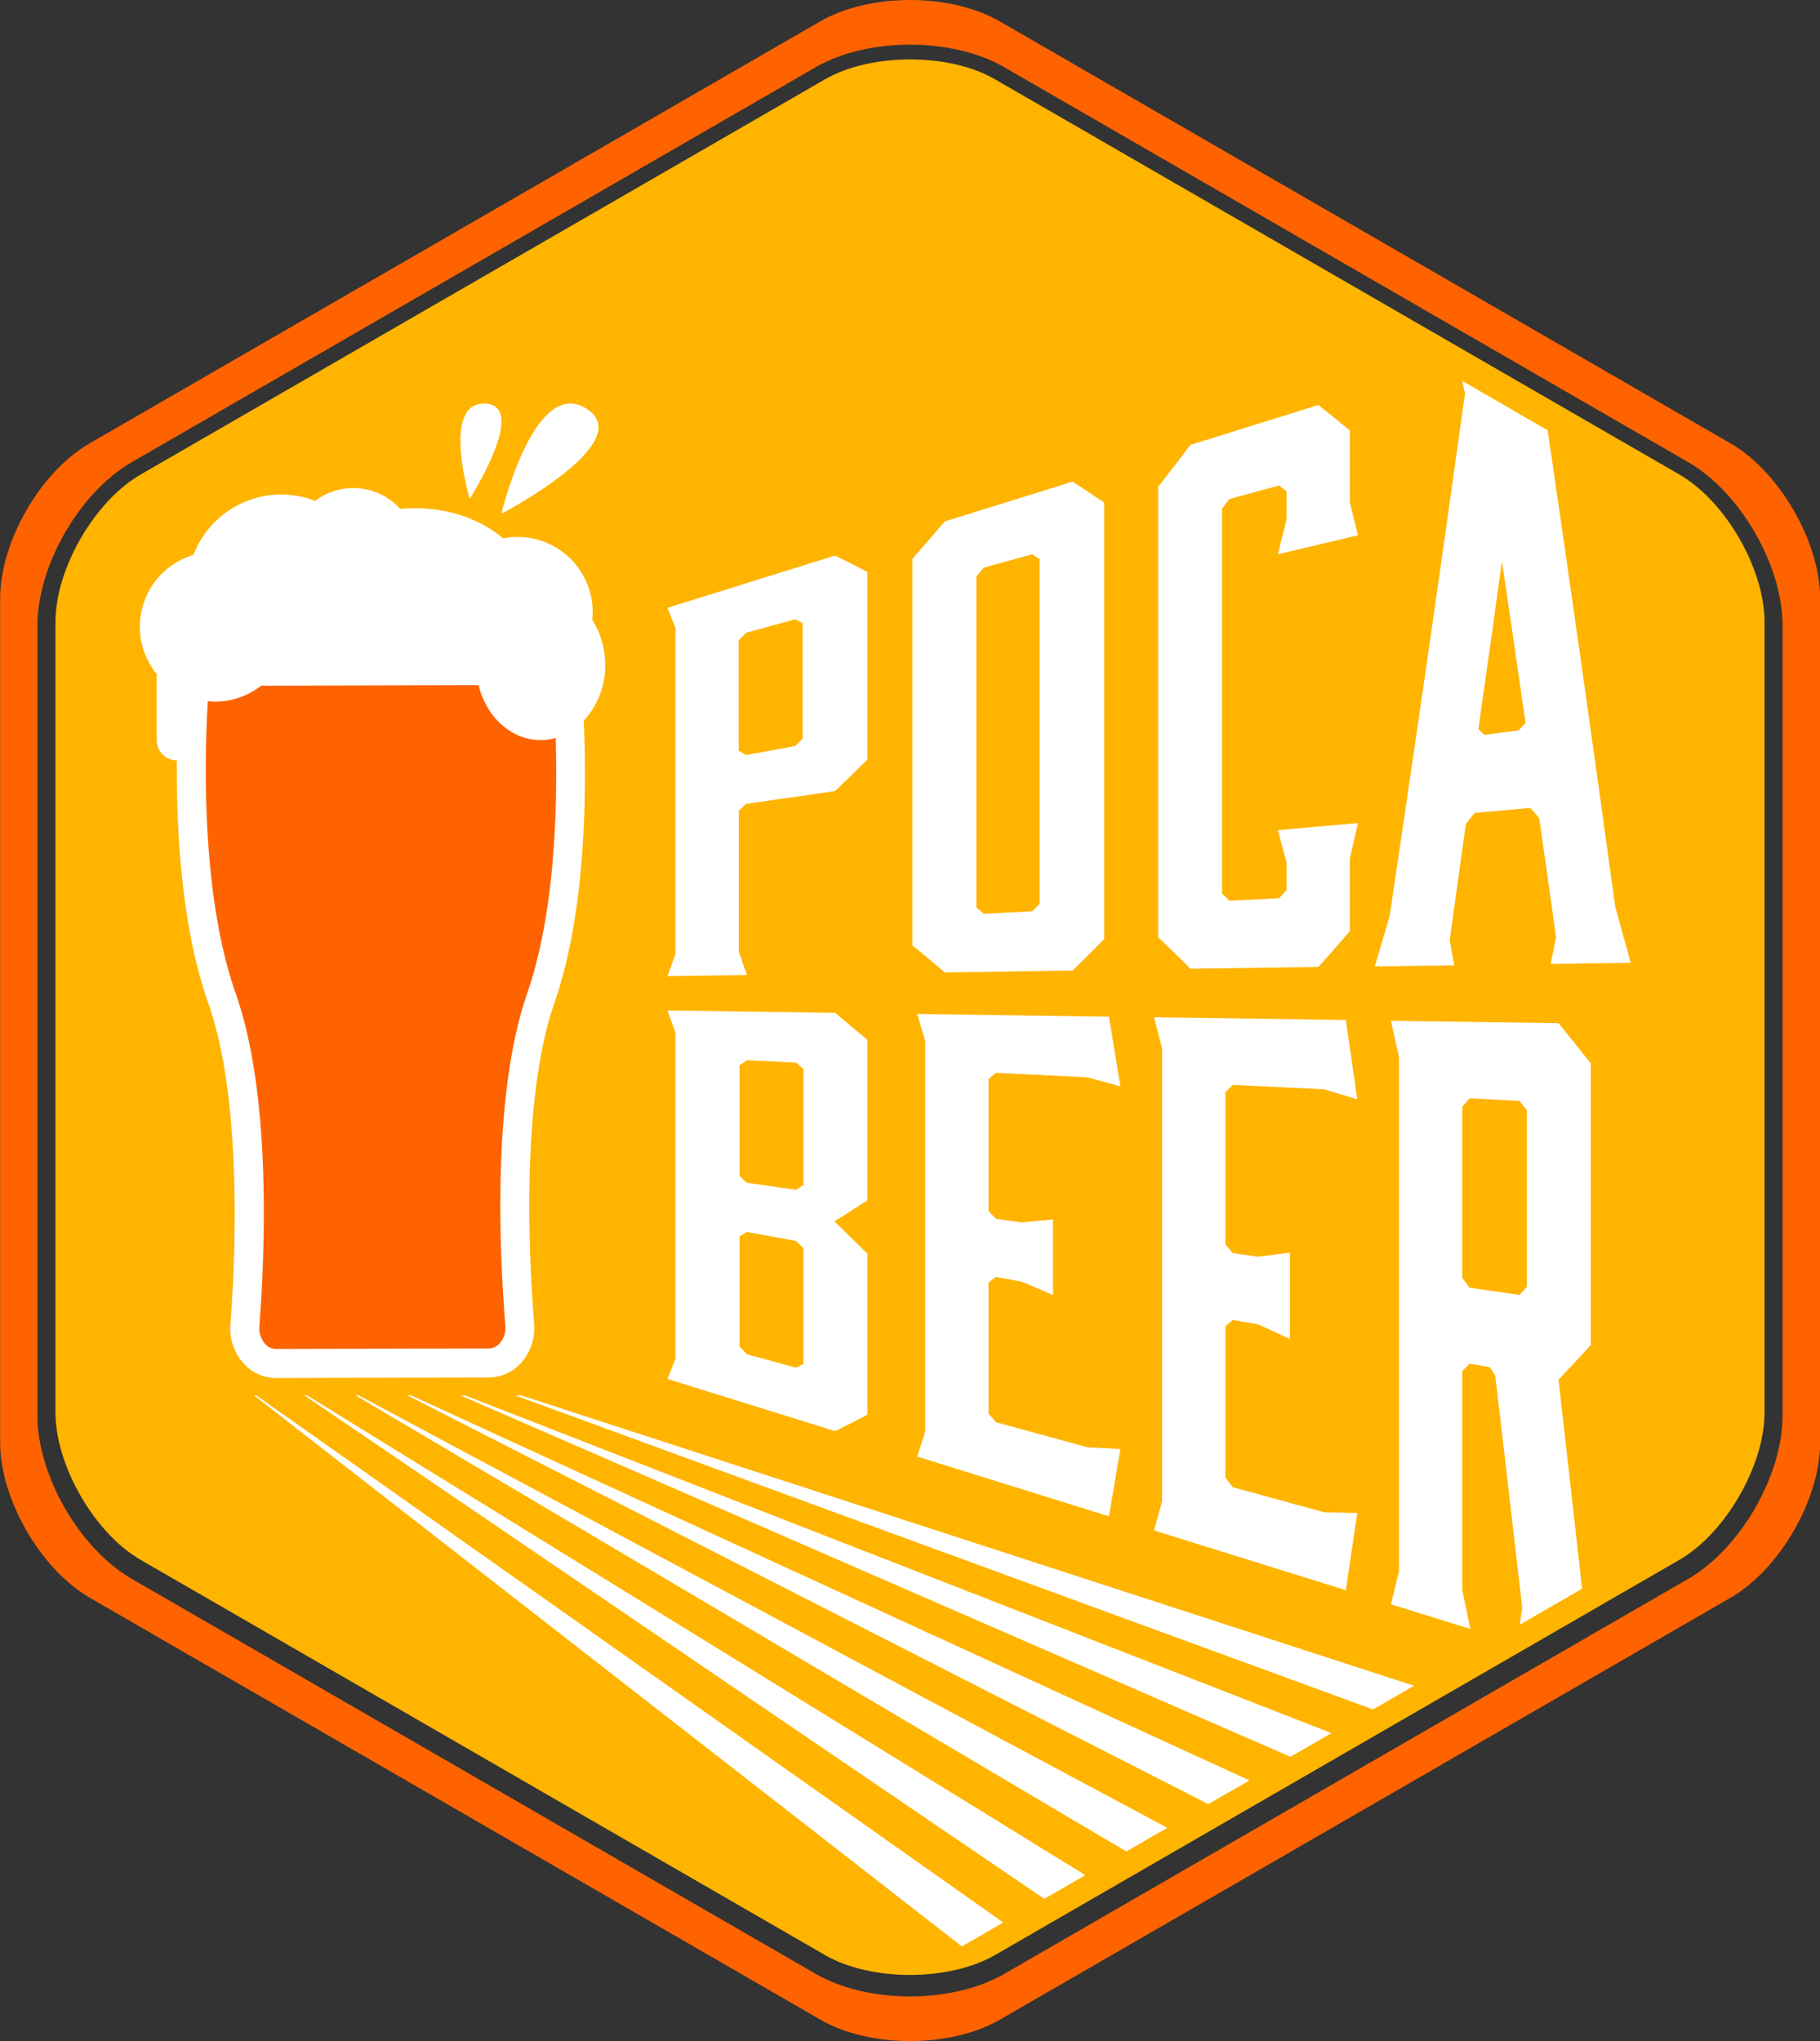 <svg xmlns="http://www.w3.org/2000/svg" viewBox="0 0 404.06 453.05"><rect x="0" y="0" width="404.06" height="453.05" fill="#333333" stroke="none"/><defs><style>.b07c3e17-9c1c-4666-a93f-5f00ebcd6304{fill:#ff6300;}.b2ff1ea8-a66e-4859-9a9e-e8278950b9b2{fill:#ffb400;}.af74c9ff-dc3a-4747-b820-d395a9333f5f{fill:#fff;}</style></defs><g id="a7a44a1d-2e81-4580-9850-1873c39ae27b" data-name="Capa 1"><path class="b07c3e17-9c1c-4666-a93f-5f00ebcd6304" d="M603.19,169.35,441,75.71c-11-6.32-28.89-6.32-39.84,0L239,169.35c-11,6.33-19.92,21.85-19.92,34.5V391.13c0,12.65,9,28.18,19.92,34.5l162.19,93.64c10.95,6.33,28.88,6.33,39.84,0l162.19-93.64c10.95-6.32,19.92-21.85,19.92-34.5V203.85C623.11,191.2,614.14,175.68,603.19,169.35ZM614.8,385.18c0,13.32-9.39,29.58-20.92,36.23L442,509.11c-5.77,3.32-13.35,5-20.92,5s-15.15-1.67-20.92-5l-151.88-87.7c-11.54-6.65-20.92-22.91-20.92-36.23V209.8c0-13.32,9.38-29.57,20.92-36.23L400.16,85.88c11.53-6.66,30.3-6.66,41.84,0l151.88,87.69c11.53,6.66,20.92,22.91,20.92,36.23Z" transform="translate(-219.05 -70.97)"/></g><g id="a7d807de-572a-4869-9722-56bbf3342700" data-name="Capa 2"><path class="b2ff1ea8-a66e-4859-9a9e-e8278950b9b2" d="M591.88,176.29,440,88.6c-5.13-3-12-4.44-18.92-4.44s-13.79,1.48-18.92,4.44L250.28,176.29c-10.26,5.92-18.92,20.93-18.92,32.77V384.44c0,11.84,8.66,26.85,18.92,32.77L402.16,504.9c10.25,5.92,27.58,5.92,37.84,0l151.88-87.69c10.25-5.92,18.92-20.93,18.92-32.77V209.06C610.8,197.22,602.13,182.21,591.88,176.29Z" transform="translate(-219.05 -70.97)"/></g><g id="bb0fe1d5-8de0-43a0-9296-c54d983b27a2" data-name="Capa 3"><path class="af74c9ff-dc3a-4747-b820-d395a9333f5f" d="M353.41,218.56a18.42,18.42,0,0,0-2.88-10,16,16,0,0,0,.09-1.71,16.64,16.64,0,0,0-19.89-16.37c-4.71-4.1-11.77-6.71-19.67-6.71-1.07,0-2.12.06-3.16.15A14.06,14.06,0,0,0,289,182.15a20.84,20.84,0,0,0-27,12,16.61,16.61,0,0,0-8.16,26.43v14.68a4.51,4.51,0,0,0,4.47,4.5c-.12,15.52,1,37,7,53.95,7.61,21.59,6,57,4.89,71.18a11.63,11.63,0,0,0,3,8.79,9.57,9.57,0,0,0,7.07,3.16h0l47.34-.12a9.61,9.61,0,0,0,7.08-3.19,11.62,11.62,0,0,0,2.94-8.81c-1.13-14.2-3-49.57,4.53-71.21,7.07-20.37,7.16-47.36,6.49-62.58A17.91,17.91,0,0,0,353.41,218.56ZM323.33,181.7s-6.41-21.57,3.42-21.14S323.33,181.7,323.33,181.7Zm7.05,3.26s7.28-30.64,18.9-23.26S330.38,185,330.38,185Z" transform="translate(-219.05 -70.97)"/><path class="b07c3e17-9c1c-4666-a93f-5f00ebcd6304" d="M336.11,291.4c-7.62,22-6.32,55.68-4.86,73.82a5.18,5.18,0,0,1-1.26,3.93,3.22,3.22,0,0,1-2.36,1.12l-47.35.12h0a3.25,3.25,0,0,1-2.36-1.1,5.23,5.23,0,0,1-1.28-3.93c1.36-18.15,2.49-51.88-5.24-73.8-7.64-21.68-7-51.74-6.21-64.93.51,0,1,.08,1.56.08A16.56,16.56,0,0,0,277,223.18l48.3-.13c1.69,7,7.22,12.2,13.81,12.2a12.14,12.14,0,0,0,3.31-.47C342.85,249.89,342.32,273.48,336.11,291.4Z" transform="translate(-219.05 -70.97)"/></g><g id="a5293a12-c462-4e6d-8597-a5345c64fdc5" data-name="Capa 4"><polygon class="af74c9ff-dc3a-4747-b820-d395a9333f5f" points="56.39 309.72 213.54 432.04 222.74 426.73 56.89 309.72 56.39 309.72"/><polygon class="af74c9ff-dc3a-4747-b820-d395a9333f5f" points="67.58 309.72 231.84 421.48 240.95 416.22 68.16 309.72 67.58 309.72"/><polygon class="af74c9ff-dc3a-4747-b820-d395a9333f5f" points="78.93 309.72 250.05 410.96 259.15 405.71 79.61 309.72 78.93 309.72"/><polygon class="af74c9ff-dc3a-4747-b820-d395a9333f5f" points="115.64 309.72 114.35 309.72 304.83 379.44 313.93 374.18 115.64 309.72"/><polygon class="af74c9ff-dc3a-4747-b820-d395a9333f5f" points="102.21 309.72 286.5 389.95 295.61 384.69 103.22 309.72 102.21 309.72"/><polygon class="af74c9ff-dc3a-4747-b820-d395a9333f5f" points="90.44 309.72 268.25 400.45 277.4 395.2 91.26 309.72 90.44 309.72"/></g><g id="a15da7da-5825-4378-86dc-0319c5dab6b3" data-name="Capa 5"><path class="af74c9ff-dc3a-4747-b820-d395a9333f5f" d="M440.15,309.1l20.32,1c2.44.65,4.88,1.32,7.32,2q-1.28-7.78-2.54-15.46l-42.58-.6c.6,2,1.19,4,1.79,6v86.69c-.6,1.86-1.19,3.71-1.79,5.55l42.58,13.26q1.28-7.43,2.54-14.93l-7.32-.39-20.32-5.57-1.64-1.94V355.62l1.64-1.19,5.68,1,7,3V341.63q-3.51.36-7,.68l-5.68-.81c-.55-.58-1.09-1.16-1.64-1.73V310.51Z" transform="translate(-219.05 -70.97)"/><path class="af74c9ff-dc3a-4747-b820-d395a9333f5f" d="M502.75,194l17.78-4.22c-.6-2.43-1.19-4.85-1.79-7.25v-16q-3.51-2.9-7-5.66l-28.39,8.84q-3.58,4.71-7.17,9.29v100q3.58,3.4,7.17,7l28.39-.4q3.51-3.9,7-7.94V261.5c.6-2.61,1.19-5.22,1.79-7.84l-17.78,1.57c.65,2.41,1.3,4.82,1.94,7.25v6l-1.64,1.86-11.06.57-1.64-1.63V183.9c.55-.72,1.1-1.44,1.64-2.17l11.06-3,1.64,1.32v6.13Q503.73,190.11,502.75,194Z" transform="translate(-219.05 -70.97)"/><path class="af74c9ff-dc3a-4747-b820-d395a9333f5f" d="M492.74,311.77l20.32,1c2.44.73,4.88,1.46,7.32,2.21q-1.26-8.86-2.54-17.62l-42.58-.59q.9,3.45,1.79,6.95V404.16q-.89,3.29-1.79,6.52l42.58,13.26q1.27-8.51,2.54-17.13l-7.32-.16-20.32-5.57-1.64-2.16V365.37l1.64-1.42,5.68,1q3.51,1.59,7,3.22V349l-7,.93-5.68-.82-1.64-1.95V313.4Z" transform="translate(-219.05 -70.97)"/><path class="af74c9ff-dc3a-4747-b820-d395a9333f5f" d="M544.29,158.36q-8.37,60.12-16.74,116-1.63,5.6-3.28,11.12l17.63-.25-1-5.6q1.78-12.78,3.59-25.75l1.94-2.47,12.4-1.1,1.94,2.22q1.88,13.13,3.74,26.47c-.4,2-.8,4-1.2,5.93l17.78-.25q-1.71-6.28-3.44-12.48-7.49-54.56-15-105.71L543.7,155.53C543.89,156.47,544.09,157.41,544.29,158.36Zm8.21,37.19q2.63,17.74,5.23,35.88l-1.49,1.65-7.62,1-1.35-1.26Q549.9,214.38,552.5,195.55Z" transform="translate(-219.05 -70.97)"/><path class="af74c9ff-dc3a-4747-b820-d395a9333f5f" d="M367.24,205.88q.9,2.25,1.79,4.53v72.22q-.88,2.52-1.79,5l17.63-.24c-.6-1.75-1.19-3.49-1.79-5.21V250.89l1.64-1.49,19.72-2.83q3.58-3.45,7.18-7V197.93c-2.39-1.26-4.79-2.47-7.18-3.64Zm30,29.07-1.64,1.61-10.91,2-1.64-.95V213.12l1.64-1.7,10.91-3,1.64.86Z" transform="translate(-219.05 -70.97)"/><path class="af74c9ff-dc3a-4747-b820-d395a9333f5f" d="M457.18,286.38q3.51-3.4,7-6.94V182.52q-3.52-2.39-7-4.65l-28.38,8.84q-3.6,4.22-7.18,8.29v85.82q3.58,2.91,7.18,6Zm-21.36-87.47,1.64-1.93L448.22,194l1.64,1.09v76.53c-.54.55-1.09,1.09-1.64,1.62l-10.76.55-1.64-1.39Z" transform="translate(-219.05 -70.97)"/><path class="af74c9ff-dc3a-4747-b820-d395a9333f5f" d="M367.24,377.05l37.2,11.58c2.39-1.17,4.79-2.38,7.18-3.64V349.26c-2.44-2.44-4.89-4.84-7.32-7.18,2.43-1.52,4.88-3.08,7.32-4.69V301.78q-3.58-3-7.18-6l-37.2-.52q.9,2.49,1.79,5v72.22Q368.15,374.8,367.24,377.05Zm16-69.58,1.64-1.17,10.91.55,1.64,1.4V334l-1.64,1.07-10.91-1.57-1.64-1.48Zm0,37.9,1.64-.95,10.91,2,1.64,1.61v25.67l-1.64.87-10.91-3-1.64-1.7Z" transform="translate(-219.05 -70.97)"/><path class="af74c9ff-dc3a-4747-b820-d395a9333f5f" d="M570.29,423.61q-2.61-23.44-5.24-46.39,3.6-3.78,7.18-7.71V307q-3.59-4.53-7.18-8.92l-37.2-.52q.9,4,1.79,8.07V419.74q-.89,3.67-1.79,7.32l17.63,5.49c-.6-2.91-1.19-5.8-1.79-8.69V375.29l1.64-1.64,4.48.81,1.2,1.83q3,25.5,6,51.66l-.57,3.66Zm-13.9-65.21-11.06-1.6c-.55-.72-1.09-1.45-1.64-2.18v-38l1.64-1.86,11.06.57c.55.69,1.09,1.39,1.64,2.09v39.18Z" transform="translate(-219.05 -70.97)"/></g></svg>